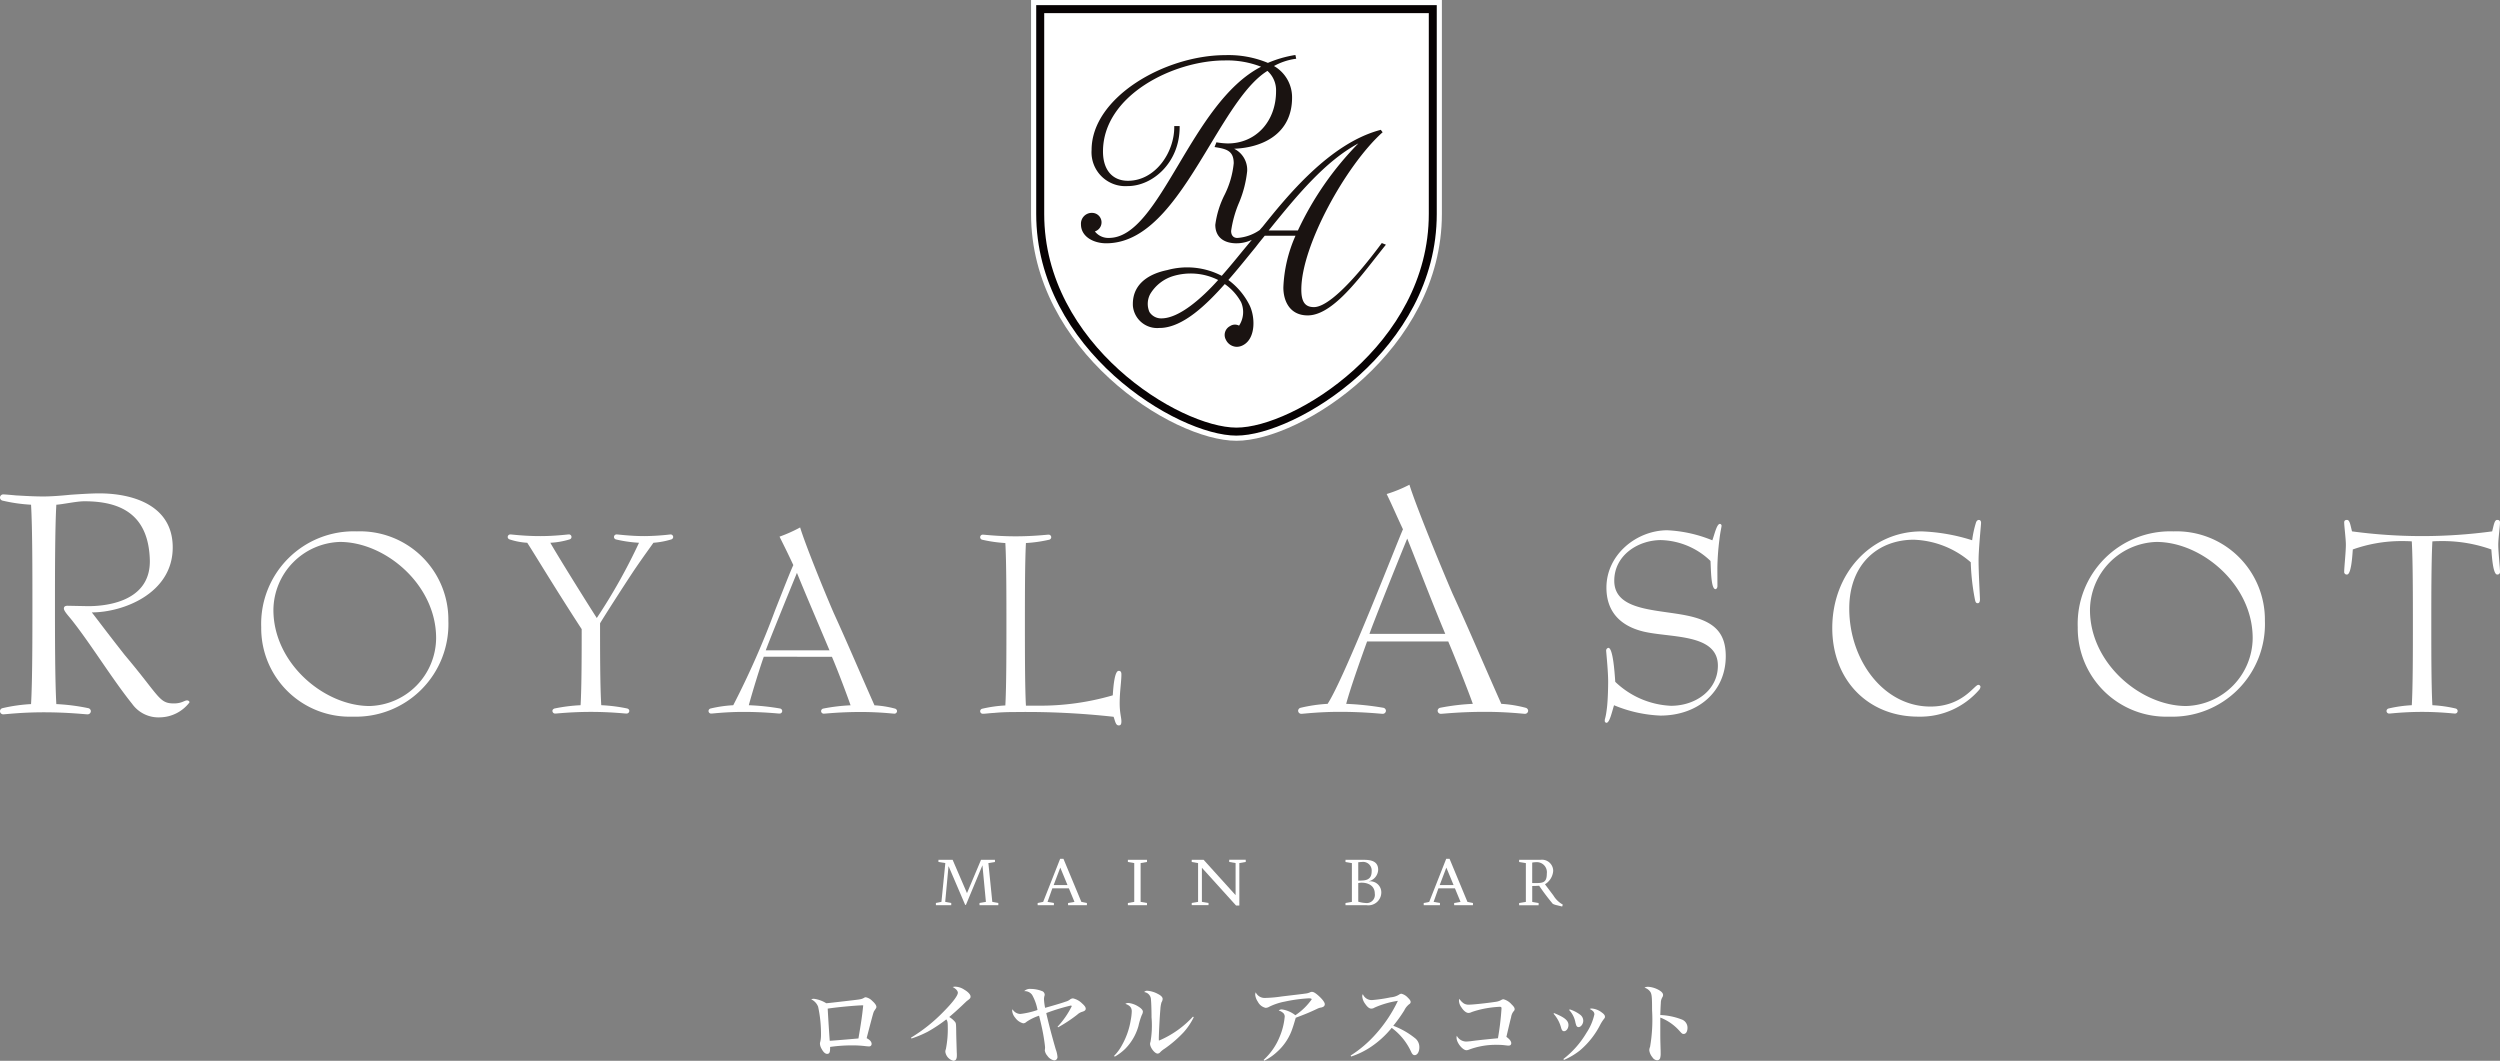<svg id="グループ_17108" data-name="グループ 17108" xmlns="http://www.w3.org/2000/svg" xmlns:xlink="http://www.w3.org/1999/xlink" width="290.019" height="123.061" viewBox="0 0 290.019 123.061">
  <rect x="0" y="0" width="290.019" height="123.061" fill="#808080" stroke="none"/>
  <defs>
    <clipPath id="clip-path">
      <rect id="長方形_7375" data-name="長方形 7375" width="290.019" height="123.061" fill="none"/>
    </clipPath>
  </defs>
  <g id="グループ_17107" data-name="グループ 17107" clip-path="url(#clip-path)">
    <path id="パス_22153" data-name="パス 22153" d="M10.227,92.372c1.227,0,7.323-.132,7.153-5.408-.173-5.378-3.559-6.76-7.593-6.76-.915,0-2.5.357-3.252.4-.158,2.775-.158,8.21-.158,11.544s0,8.805.158,11.585a23.535,23.535,0,0,1,3.722.476.378.378,0,0,1,.28.317.374.374,0,0,1-.4.395c-.274,0-2.254-.236-5.068-.236-2.573,0-4.437.236-4.67.236a.374.374,0,0,1-.4-.395.379.379,0,0,1,.274-.317,18.962,18.962,0,0,1,3.329-.476c.158-2.66.158-7.936.158-11.585s0-8.887-.158-11.544a18.87,18.87,0,0,1-3.329-.48A.382.382,0,0,1,0,79.808a.376.376,0,0,1,.4-.4c.116,0,.632.039,1.463.118.831.042,1.944.121,3.207.121.792,0,1.941-.079,3.127-.2,1.194-.08,2.418-.158,3.329-.158,3.687,0,8.511,1.27,8.511,6.269,0,5.355-5.777,7.539-9.387,7.539.6.754,1.608,2.129,3.824,4.948,4.08,4.839,3.964,5.612,5.706,5.612.912,0,1.206-.352,1.519-.352.167,0,.3.121.28.237a4.4,4.4,0,0,1-3.383,1.728,3.745,3.745,0,0,1-3.27-1.569c-2.3-2.854-4.938-7.164-7.115-9.863-.36-.438-.8-.915-.8-1.192,0-.2.12-.321.435-.321Z" transform="translate(0 -22.053)" fill="#fff"/>
    <path id="パス_22154" data-name="パス 22154" d="M52.594,106.886A10.259,10.259,0,0,1,41.98,96.509a10.732,10.732,0,0,1,11.1-11.114A10.25,10.25,0,0,1,63.69,95.765a10.735,10.735,0,0,1-11.1,11.121m9.679-9.117c0-6.2-5.9-11.149-11.165-11.149a7.964,7.964,0,0,0-7.71,7.886c0,6.206,5.906,11.148,11.168,11.148a7.936,7.936,0,0,0,7.707-7.884" transform="translate(-11.676 -23.751)" fill="#fff"/>
    <path id="パス_22155" data-name="パス 22155" d="M95.362,106.665c-.22,0-1.826-.193-4.122-.193s-3.9.193-4.139.193a.307.307,0,0,1-.322-.325c0-.126.131-.224.227-.258a19.081,19.081,0,0,1,3.038-.385c.128-2.1.128-6.3.128-8.824-3.318-5.11-5.291-8.435-6.316-10.021a8.029,8.029,0,0,1-2.04-.387.312.312,0,0,1-.226-.259.3.3,0,0,1,.321-.32c.164,0,1.552.193,3.458.193,1.733,0,3.127-.193,3.288-.193a.294.294,0,0,1,.1.579,9.133,9.133,0,0,1-2.222.387c.67,1.2,3.612,5.948,5.387,8.729a66.16,66.16,0,0,0,4.9-8.729,15.293,15.293,0,0,1-2.677-.387.308.308,0,0,1-.227-.259.3.3,0,0,1,.328-.32c.191,0,1.543.193,3.222.193a28.162,28.162,0,0,0,3-.193.3.3,0,0,1,.318.32.305.305,0,0,1-.223.259,9.459,9.459,0,0,1-2.067.387c-.292.423-1.224,1.683-2.293,3.263-1.348,2.039-3.38,5.208-3.9,6.08,0,2.973,0,7.335.14,9.5a18.917,18.917,0,0,1,3.025.385c.1.033.227.131.227.258a.308.308,0,0,1-.328.325" transform="translate(-22.692 -23.887)" fill="#fff"/>
    <path id="パス_22156" data-name="パス 22156" d="M120.274,99.756c-.42,1.163-1.283,3.944-1.739,5.626a27.432,27.432,0,0,1,3.648.385.312.312,0,0,1,.227.258.3.3,0,0,1-.316.325c-.2,0-1.852-.193-4.169-.193-2.025,0-3.556.193-3.74.193a.3.3,0,0,1-.322-.325.313.313,0,0,1,.22-.258,14.618,14.618,0,0,1,2.648-.385A99.012,99.012,0,0,0,121.6,94.326c.9-2.261,1.707-4.363,2.1-5.2-.649-1.39-1.054-2.2-1.6-3.3a16.715,16.715,0,0,0,2.389-1.068c.58,1.909,2.657,7.058,3.886,9.9,1.614,3.526,3.1,7.048,4.738,10.734a11.866,11.866,0,0,1,2.392.385.317.317,0,0,1,.223.258.3.3,0,0,1-.321.325c-.2,0-1.71-.193-3.872-.193-2.451,0-4.056.193-4.294.193a.3.3,0,0,1-.318-.325.316.316,0,0,1,.224-.258,20.853,20.853,0,0,1,3.195-.385c-.417-1.2-1.447-3.946-2.162-5.626Zm7.621-.743c-1.292-3.072-2.779-6.529-3.776-8.987-1.164,2.846-3.261,7.986-3.615,8.987Z" transform="translate(-31.668 -23.571)" fill="#fff"/>
    <path id="パス_22157" data-name="パス 22157" d="M164.2,105.759a30.06,30.06,0,0,0,8.7-1.2c.054-.839.191-2.84.688-2.84.242,0,.313.16.313.417,0,.843-.2,1.97-.2,3.361,0,1.1.2,1.648.2,2.071,0,.383-.1.481-.313.481-.342,0-.4-.45-.592-1a92.049,92.049,0,0,0-11.362-.551c-1.027,0-1.831.035-2.48.1-.614.033-1.031.1-1.322.1a.3.3,0,0,1-.315-.318.305.305,0,0,1,.22-.262,15.339,15.339,0,0,1,2.7-.385c.125-2.167.125-6.5.125-9.472s0-7.207-.125-9.369a16.081,16.081,0,0,1-2.7-.388.314.314,0,0,1-.22-.259.3.3,0,0,1,.315-.325c.193,0,1.707.193,3.8.193s3.618-.193,3.809-.193a.3.3,0,0,1,.319.325.313.313,0,0,1-.223.259,16.066,16.066,0,0,1-2.711.388c-.119,2.162-.119,6.4-.119,9.369s0,7.336.119,9.5Z" transform="translate(-43.81 -23.896)" fill="#fff"/>
    <path id="パス_22158" data-name="パス 22158" d="M216.613,96.081c-.5,1.387-1.888,5.233-2.424,7.234a33.7,33.7,0,0,1,4.336.461.375.375,0,0,1,.274.312.365.365,0,0,1-.387.383c-.227,0-2.192-.229-4.959-.229-2.424,0-4.226.229-4.455.229a.364.364,0,0,1-.384-.383.375.375,0,0,1,.274-.312,17.672,17.672,0,0,1,3.145-.461c2-3.042,8.267-19.247,8.743-20.248-.78-1.657-1.251-2.783-1.891-4.092a15.618,15.618,0,0,0,2.641-1.081c.691,2.275,3.538,9.243,5,12.633,1.932,4.2,3.7,8.4,5.658,12.788a14.47,14.47,0,0,1,2.841.461.376.376,0,0,1,.271.312.364.364,0,0,1-.387.383c-.226,0-2.033-.229-4.607-.229-2.924,0-4.848.229-5.116.229a.363.363,0,0,1-.387-.383.373.373,0,0,1,.268-.312,25.605,25.605,0,0,1,3.812-.461c-.5-1.422-2-5.229-2.85-7.234Zm9.071-.881c-1.537-3.663-3.234-8.128-4.414-11.056C219.882,87.531,217.3,94,216.887,95.2Z" transform="translate(-58.021 -21.664)" fill="#fff"/>
    <path id="パス_22159" data-name="パス 22159" d="M270.964,91.407c0,.225-.131.356-.226.356-.519,0-.519-2.168-.578-3.267a8.591,8.591,0,0,0-5.748-2.423c-2.638,0-5.417,1.747-5.417,4.717,0,3.749,5.584,3.265,9.127,4.2,2.71.715,3.807,2.071,3.807,4.559,0,4.136-3.259,6.882-7.583,6.882a15.561,15.561,0,0,1-5.378-1.2c-.265.874-.524,2.037-.876,2.037a.215.215,0,0,1-.2-.224c0-.326.1-.2.263-1.587.1-.9.131-2.295.131-2.941,0-1.293-.232-3.456-.232-3.619a.32.32,0,0,1,.256-.324c.518,0,.715,2.65.8,3.943a9.977,9.977,0,0,0,6.459,2.78c2.934,0,5.447-1.873,5.447-4.653,0-3.782-5.572-3.2-8.707-3.978-2.579-.646-4.223-2.26-4.223-5.074,0-3.876,3.544-6.658,7.067-6.658a15.669,15.669,0,0,1,5.22,1.167c.268-.744.515-1.908.881-1.908a.217.217,0,0,1,.188.228c0,.131-.164.772-.263,1.709a29.37,29.37,0,0,0-.223,3.171Z" transform="translate(-71.728 -23.418)" fill="#fff"/>
    <path id="パス_22160" data-name="パス 22160" d="M304.425,106.374c-5.846,0-9.973-4.269-9.973-10.28,0-6.3,4.455-11.211,10.357-11.211a21.77,21.77,0,0,1,5.87,1.029,12.172,12.172,0,0,1,.45-2.067c.069-.195.2-.292.325-.292.164,0,.259.131.259.331,0,.254-.289,3.031-.289,4.386,0,1.458.16,4.172.16,4.494s-.1.451-.258.451c-.2,0-.259-.127-.322-.419a26.225,26.225,0,0,1-.486-4.33,10.612,10.612,0,0,0-6.611-2.616c-4.1,0-7.484,2.778-7.484,7.982,0,5.977,3.967,11.372,9.413,11.372,3.746,0,5.1-2.517,5.557-2.517a.249.249,0,0,1,.253.229.676.676,0,0,1-.129.32,9.048,9.048,0,0,1-7.093,3.138" transform="translate(-81.895 -23.238)" fill="#fff"/>
    <path id="パス_22161" data-name="パス 22161" d="M344.513,106.886A10.265,10.265,0,0,1,333.9,96.509,10.732,10.732,0,0,1,345,85.395a10.251,10.251,0,0,1,10.611,10.37,10.735,10.735,0,0,1-11.1,11.121m9.682-9.117c0-6.2-5.909-11.149-11.164-11.149a7.962,7.962,0,0,0-7.71,7.886c0,6.206,5.906,11.148,11.162,11.148a7.941,7.941,0,0,0,7.713-7.884" transform="translate(-92.866 -23.751)" fill="#fff"/>
    <path id="パス_22162" data-name="パス 22162" d="M389.568,106.016c-.193,0-1.712-.193-3.814-.193s-3.609.193-3.8.193a.3.3,0,0,1-.322-.325.313.313,0,0,1,.22-.258,15.164,15.164,0,0,1,2.71-.385c.128-2.168.128-6.4.128-9.375,0-3.07,0-7.4-.128-9.631-.446-.035-.9-.035-1.355-.035a16.842,16.842,0,0,0-5.488.972c-.059.837-.191,2.908-.67,2.908a.292.292,0,0,1-.328-.326c0-.515.193-2.26.193-3.13,0-.713-.193-2.135-.193-2.588,0-.195.1-.292.328-.292.325,0,.39.615.58,1.33a60.572,60.572,0,0,0,16.257,0c.188-.715.259-1.33.581-1.33.226,0,.327.1.327.292,0,.453-.2,1.875-.2,2.588,0,.87.2,2.615.2,3.13a.291.291,0,0,1-.327.326c-.483,0-.611-2.072-.676-2.908a16.782,16.782,0,0,0-5.488-.972c-.447,0-.9,0-1.352.035-.125,2.227-.125,6.56-.125,9.631,0,2.974,0,7.207.125,9.375a15.114,15.114,0,0,1,2.713.385.31.31,0,0,1,.217.258.3.3,0,0,1-.313.325" transform="translate(-104.776 -23.238)" fill="#fff"/>
    <path id="パス_22163" data-name="パス 22163" d="M189.524,51.133c-7.558,0-23.83-10.552-23.83-26.307V0h47.66V24.827c0,15.755-16.272,26.307-23.842,26.307Z" transform="translate(-46.084)" fill="#fff"/>
    <path id="パス_22164" data-name="パス 22164" d="M189.751,50.764h0c-6.9,0-23.228-9.99-23.228-25.708V.825h46.466v24.23c0,15.718-16.343,25.7-23.238,25.708m-22.3-49.009v23.3c0,15.153,15.685,24.775,22.3,24.782s22.315-9.629,22.315-24.782V1.754Z" transform="translate(-46.314 -0.229)" fill="#070203"/>
    <path id="パス_22165" data-name="パス 22165" d="M208.61,30.654l-.06.087c-3.526,4.737-6.3,7.345-7.808,7.345-1.031,0-1.465-.609-1.465-2.036,0-5.11,5.191-14.4,9.342-18.167l.092-.078-.217-.288-.087.028C202.5,19.12,197.5,25.383,194.786,28.763c-.1.109-.25.276-.334.38a5.145,5.145,0,0,1-2.6.92c-.453,0-.718-.3-.718-.814a12.993,12.993,0,0,1,.944-3.335,12.979,12.979,0,0,0,.917-3.6,2.73,2.73,0,0,0-1.515-2.6c3.329-.128,6.724-1.739,6.724-5.932a4.178,4.178,0,0,0-2.1-3.664,7.226,7.226,0,0,1,2.424-.824l.155-.018-.09-.435-.113.014a13.35,13.35,0,0,0-3.08.9,11.862,11.862,0,0,0-4.92-.9c-7.04,0-15.533,4.906-15.533,11a3.928,3.928,0,0,0,4.193,4.191c2.906,0,6.021-2.744,6.021-6.83v-.131h-.625v.131c0,2.939-2.2,6.215-5.372,6.215-1.81,0-2.895-1.274-2.895-3.394,0-6.547,8.225-10.567,14.121-10.567a10.863,10.863,0,0,1,4.223.731c-4.065,2.078-6.989,7-9.577,11.346-2.719,4.565-5.072,8.512-8.076,8.512a1.964,1.964,0,0,1-1.632-.754,1.1,1.1,0,0,0-.28-2.149,1.255,1.255,0,0,0-1.334,1.32c0,1.452,1.478,2.207,2.924,2.207,5.17,0,8.684-5.828,12.085-11.467,2.207-3.647,4.289-7.092,6.623-8.533a3.007,3.007,0,0,1,1,2.36c0,3.511-2.35,6.057-5.6,6.057a8.423,8.423,0,0,1-1.218-.116l-.1-.017-.217.549.157.027c1.251.2,2.067.435,2.067,1.854a10.46,10.46,0,0,1-1.037,3.618,10.828,10.828,0,0,0-1.1,3.522c0,1.322.852,2.106,2.359,2.147h.1a4.186,4.186,0,0,0,1.775-.4c-.343.423-.706.852-1.069,1.291-.78.96-1.6,1.956-2.418,2.882a8.683,8.683,0,0,0-6.316-.667c-.968.2-4.167.966-3.988,4.193a2.83,2.83,0,0,0,3.061,2.522l.131,0c2.656-.079,5.373-2.744,7.463-5.092a6.153,6.153,0,0,1,1.888,2.091,2.861,2.861,0,0,1-.23,2.732,1.016,1.016,0,0,0-1.042.052,1.156,1.156,0,0,0-.486,1.583,1.426,1.426,0,0,0,1.263.822,1.552,1.552,0,0,0,.745-.2c1.5-.8,1.406-3.371.684-4.733a8.153,8.153,0,0,0-2.406-2.819c1.072-1.221,2.127-2.543,3.178-3.828.336-.444.691-.874,1.042-1.306h3.57a16.233,16.233,0,0,0-1.408,6c0,1.571.741,3.241,2.823,3.241,2.629,0,5.435-3.575,7.907-6.736.363-.455.709-.9,1.054-1.327l.113-.14Zm-25.516,8.738a1.6,1.6,0,0,1-1.441-.748,2.4,2.4,0,0,1,.1-2.083,4.7,4.7,0,0,1,2.665-2.078,7.1,7.1,0,0,1,5.211.458c-1.879,2.1-4.5,4.419-6.531,4.451m12.392-10.2c3.2-3.949,6.492-7.995,10.408-10.1a36.239,36.239,0,0,0-7.016,10.1Z" transform="translate(-48.314 -2.459)" fill="#1a1311"/>
    <path id="パス_22166" data-name="パス 22166" d="M130.7,160.444a3.563,3.563,0,0,1,1.411.514c.214-.011,1.754-.192,3.21-.362.837-.1.905-.122,1.15-.253a.406.406,0,0,1,.226-.079,1.425,1.425,0,0,1,.751.423c.318.282.479.521.479.692,0,.1-.021.131-.212.414-.11.15-.131.231-.372,1.124-.443,1.681-.479,1.831-.545,2.093.388.2.575.423.575.664a.28.28,0,0,1-.319.291,4.135,4.135,0,0,1-.465-.04,12.493,12.493,0,0,0-1.476-.079,17.781,17.781,0,0,0-2.555.18v.161c0,.474-.089.645-.352.645-.211,0-.444-.213-.634-.584a1.266,1.266,0,0,1-.193-.614.939.939,0,0,1,.053-.261,3.69,3.69,0,0,0,.069-.774,14.869,14.869,0,0,0-.331-3.228,1.554,1.554,0,0,0-.806-.865.68.68,0,0,1,.336-.061m1.816,4.869c.432-.021,2.788-.222,3.329-.273.313-1.831.435-2.654.554-3.843-.726,0-3.028.213-4.121.384.087,1.6.209,3.42.238,3.731" transform="translate(-36.259 -44.574)" fill="#fff"/>
    <path id="パス_22167" data-name="パス 22167" d="M146.4,164.477a18.686,18.686,0,0,0,3.749-2.986c1.078-1.087,1.688-1.891,1.688-2.224,0-.212-.227-.471-.6-.663a1.117,1.117,0,0,1,.321-.042,2.032,2.032,0,0,1,1.016.342c.464.273.736.573.736.8,0,.181-.05.243-.4.5-.042.028-.042.028-.655.612-.705.653-.705.653-1.417,1.267a2.46,2.46,0,0,1,.694.594c.092.14.1.24.113.986.006.461.006.593.065,2.5.012.14.012.282.012.383,0,.412-.128.612-.411.612a1.254,1.254,0,0,1-.926-1.035.818.818,0,0,1,.063-.32,11.9,11.9,0,0,0,.22-2.6c0-.513-.03-.655-.173-.844a17.076,17.076,0,0,1-2.15,1.428,12.314,12.314,0,0,1-1.894.792Z" transform="translate(-40.719 -44.101)" fill="#fff"/>
    <path id="パス_22168" data-name="パス 22168" d="M167.932,163.3a9.982,9.982,0,0,0,1.638-2.363.093.093,0,0,0-.1-.089,22.889,22.889,0,0,0-2.853.873c.268,1.2.631,2.575,1.1,4.206a3.2,3.2,0,0,1,.2.865.386.386,0,0,1-.382.422,1.251,1.251,0,0,1-.786-.533,1.217,1.217,0,0,1-.3-.622.991.991,0,0,1,.018-.141c0-.03.012-.15.012-.192,0-.15-.083-.775-.173-1.306-.113-.673-.262-1.358-.524-2.393a5.828,5.828,0,0,0-1.46.713.557.557,0,0,1-.381.172,1.652,1.652,0,0,1-.923-.646,1.455,1.455,0,0,1-.354-.793.881.881,0,0,1,.033-.2,1.088,1.088,0,0,0,.905.552,9.421,9.421,0,0,0,2-.462,5.561,5.561,0,0,0-.625-1.75,1.039,1.039,0,0,0-.923-.432.964.964,0,0,1,.751-.262,3.672,3.672,0,0,1,1.286.24.467.467,0,0,1,.345.414.591.591,0,0,1-.041.2,1.794,1.794,0,0,0-.042.341,6.755,6.755,0,0,0,.131,1c1.53-.433,1.95-.564,2.406-.725a1.272,1.272,0,0,0,.492-.25.6.6,0,0,1,.342-.121,2.151,2.151,0,0,1,1.036.573c.3.262.435.453.435.624s-.125.271-.388.352a1.425,1.425,0,0,0-.589.334,16.79,16.79,0,0,1-2.233,1.477Z" transform="translate(-45.243 -44.198)" fill="#fff"/>
    <path id="パス_22169" data-name="パス 22169" d="M179.035,166.771a5.253,5.253,0,0,0,.935-1.278,8.7,8.7,0,0,0,.995-2.854,6.466,6.466,0,0,0,.122-1.028c0-.432-.217-.694-.741-.873a.56.56,0,0,1,.378-.1,2.7,2.7,0,0,1,1.128.411c.343.213.525.412.525.594a.83.83,0,0,1-.123.383,8.222,8.222,0,0,0-.39,1.278,6.112,6.112,0,0,1-1.531,2.644,5.936,5.936,0,0,1-1.218.916Zm9.244-4.484a7.639,7.639,0,0,1-1.185,1.758,13.925,13.925,0,0,1-2.192,1.891,2.652,2.652,0,0,0-.524.423.419.419,0,0,1-.292.15c-.334,0-.875-.7-.875-1.136a.483.483,0,0,1,.047-.212,11.049,11.049,0,0,0,.123-2.856c0-.946-.039-1.911-.081-2.2a.9.9,0,0,0-.774-.736.435.435,0,0,1,.363-.15,3,3,0,0,1,1.215.362c.384.191.566.384.566.584a.784.784,0,0,1-.131.393,3.241,3.241,0,0,0-.131.794c-.071.715-.182,2.846-.182,3.409,0,.04,0,.14.009.242a11.376,11.376,0,0,0,3.954-2.786Z" transform="translate(-49.794 -44.283)" fill="#fff"/>
    <path id="パス_22170" data-name="パス 22170" d="M202.694,167.283a7.334,7.334,0,0,0,1.87-2.707,7.775,7.775,0,0,0,.575-2.3.558.558,0,0,0-.253-.493,1.148,1.148,0,0,0-.441-.222.477.477,0,0,1,.381-.131,3.289,3.289,0,0,1,1.548.673,7.161,7.161,0,0,0,1.894-1.839c0-.09-.1-.121-.375-.121a17.707,17.707,0,0,0-2.755.381,7.009,7.009,0,0,0-1.772.584.867.867,0,0,1-.443.14,1.342,1.342,0,0,1-.894-.7,1.811,1.811,0,0,1-.313-.813.87.87,0,0,1,.059-.292,1.136,1.136,0,0,0,1.12.653,14.973,14.973,0,0,0,1.9-.171c1.76-.212,2.311-.271,2.713-.331a1.679,1.679,0,0,0,.6-.162.431.431,0,0,1,.182-.04c.182,0,.36.1.685.372.5.433.813.835.813,1.056a.33.33,0,0,1-.2.313.809.809,0,0,1-.3.089,1.7,1.7,0,0,0-.393.141c-.876.413-1.216.554-2.475,1.035-.17.573-.283.957-.354,1.146a6.31,6.31,0,0,1-1.822,2.817,5.984,5.984,0,0,1-1.478,1.016Z" transform="translate(-56.103 -44.329)" fill="#fff"/>
    <path id="パス_22171" data-name="パス 22171" d="M217.055,166.864a13.75,13.75,0,0,0,2.984-2.566,16.117,16.117,0,0,0,2.495-3.779,10.478,10.478,0,0,0-2.7.782.7.7,0,0,1-.381.122c-.232,0-.458-.18-.721-.565A1.67,1.67,0,0,1,218.4,160a.39.39,0,0,1,.072-.253,1.1,1.1,0,0,0,1.054.685,17.044,17.044,0,0,0,2.186-.322,2.114,2.114,0,0,0,.977-.321.417.417,0,0,1,.268-.091,1.514,1.514,0,0,1,.733.453c.221.212.325.362.325.5a.288.288,0,0,1-.161.252,2.021,2.021,0,0,0-.584.736A17.8,17.8,0,0,1,222,163.414a9.138,9.138,0,0,1,2.6,1.5,1.318,1.318,0,0,1,.423,1.006c0,.514-.232.9-.545.9-.17,0-.289-.121-.414-.4a7.108,7.108,0,0,0-2.249-2.766,10.882,10.882,0,0,1-2.4,2.2,9.283,9.283,0,0,1-2.309,1.128Z" transform="translate(-60.369 -44.415)" fill="#fff"/>
    <path id="パス_22172" data-name="パス 22172" d="M234.869,161.018a1.035,1.035,0,0,0,.643.173c.453,0,2.082-.173,3.127-.334a1.744,1.744,0,0,0,.643-.22.453.453,0,0,1,.244-.071,1.873,1.873,0,0,1,.923.583c.262.25.363.4.363.563,0,.11-.033.161-.16.3a1.438,1.438,0,0,0-.25.643c-.1.372-.113.443-.384,1.579-.069.3-.122.524-.161.694.372.262.563.512.563.734,0,.18-.113.282-.322.282-.08,0-.139-.011-.47-.049a6.775,6.775,0,0,0-.858-.043,8.8,8.8,0,0,0-3.3.573.8.8,0,0,1-.241.053c-.453,0-1.156-.877-1.156-1.45a1.024,1.024,0,0,1,.03-.231,1.249,1.249,0,0,0,1.063.675c.11,0,.342-.022.533-.04.453-.061.453-.061,1.257-.154.495-.049,1.138-.119,1.921-.189a32.228,32.228,0,0,0,.414-3.469c0-.141-.059-.181-.22-.181a12.732,12.732,0,0,0-1.852.23,10.9,10.9,0,0,0-1.376.374.832.832,0,0,1-.387.109c-.248,0-.56-.24-.821-.653a1.378,1.378,0,0,1-.28-.753.674.674,0,0,1,.048-.234,1.724,1.724,0,0,0,.464.5" transform="translate(-65.103 -44.643)" fill="#fff"/>
    <path id="パス_22173" data-name="パス 22173" d="M249.721,162.6c1.224.493,1.668.866,1.668,1.388,0,.383-.238.713-.513.713-.154,0-.244-.09-.324-.339a3.967,3.967,0,0,0-.894-1.692Zm1.072,5.332a10.718,10.718,0,0,0,2.677-3.028,6.332,6.332,0,0,0,.926-2.155c0-.25-.142-.419-.536-.623a.428.428,0,0,1,.232-.058,2.206,2.206,0,0,1,1.176.471c.242.171.354.323.354.474,0,.121-.018.15-.143.3a4.543,4.543,0,0,0-.381.594,9.585,9.585,0,0,1-2.392,3.036,8.016,8.016,0,0,1-1.831,1.087Zm.744-5.764a4.017,4.017,0,0,1,1.2.614.877.877,0,0,1,.369.7c0,.381-.271.744-.551.744a.273.273,0,0,1-.241-.161,2.571,2.571,0,0,1-.131-.443,2.824,2.824,0,0,0-.715-1.378Z" transform="translate(-69.436 -45.074)" fill="#fff"/>
    <path id="パス_22174" data-name="パス 22174" d="M264.673,158.577a2.929,2.929,0,0,1,1.108.292c.443.222.652.432.652.664a.52.52,0,0,1-.09.273,1.254,1.254,0,0,0-.17.663c-.021.2-.045.856-.062,1.387a7.6,7.6,0,0,1,2.424.493,1.022,1.022,0,0,1,.732.986c0,.433-.178.715-.44.715-.152,0-.209-.04-.471-.332a5.763,5.763,0,0,0-2.245-1.57v1.579c0,.845,0,.845.032,2.043.009.173.009.313.009.484a2.009,2.009,0,0,1-.059.6.366.366,0,0,1-.352.253.717.717,0,0,1-.545-.352,1.56,1.56,0,0,1-.363-.814,1.1,1.1,0,0,1,.092-.4,18.4,18.4,0,0,0,.232-4.236c0-1.447-.03-1.828-.179-2.1a1.248,1.248,0,0,0-.7-.523.689.689,0,0,1,.391-.1" transform="translate(-73.504 -44.104)" fill="#fff"/>
    <path id="パス_22175" data-name="パス 22175" d="M156.49,138.553l.453,4.5.7.128v.256h-2.183v-.256l.741-.128-.4-4.229h-.015v.016l-1.9,4.559h-.092l-1.914-4.47h-.018v.015l-.381,4.108.7.128v.256H150.4v-.256l.643-.128.452-4.5-.8-.128v-.255h1.644l1.668,3.871,1.631-3.871h1.614v.255Z" transform="translate(-41.829 -38.429)" fill="#fff"/>
    <path id="パス_22176" data-name="パス 22176" d="M168.458,141.44l-.557,1.571.738.128v.256h-1.885v-.256l.64-.128,1.971-5h.381l2.079,5,.643.128v.256h-2.186v-.256l.744-.128-.649-1.571Zm.152-.378h1.608l-.837-2.03Z" transform="translate(-46.379 -38.385)" fill="#fff"/>
    <path id="パス_22177" data-name="パス 22177" d="M182.732,138.553v4.5l.738.128v.256h-2.215v-.256l.738-.128v-4.5l-.738-.128v-.255h2.215v.255Z" transform="translate(-50.412 -38.429)" fill="#fff"/>
    <path id="パス_22178" data-name="パス 22178" d="M192.25,143.055v-4.5l-.738-.128v-.254h1.382l3.708,4.1v-3.723l-.741-.128v-.254h1.918v.254l-.742.128v4.93h-.378c-.5-.566-3.139-3.478-3.967-4.386v3.957l.769.128v.256h-1.948v-.256Z" transform="translate(-53.264 -38.429)" fill="#fff"/>
    <path id="パス_22179" data-name="パス 22179" d="M216.226,143.44v-.256l.741-.128v-4.5l-.741-.128v-.254h2.111c.816,0,1.679.141,1.679,1.154a1.426,1.426,0,0,1-1.066,1.328v.017h.012a1.285,1.285,0,0,1,1.418,1.306,1.5,1.5,0,0,1-1.695,1.463Zm1.48-2.854a4.61,4.61,0,0,0,.489-.013c.732-.032,1.066-.364,1.066-1.058a1,1,0,0,0-1.141-1.089c-.147,0-.287.024-.414.031Zm0,2.446a3.71,3.71,0,0,0,.846.152.948.948,0,0,0,1.072-1.088c0-.9-.733-1.268-1.54-1.268a1.754,1.754,0,0,0-.378.046Z" transform="translate(-60.138 -38.429)" fill="#fff"/>
    <path id="パス_22180" data-name="パス 22180" d="M230.5,141.44l-.557,1.571.736.128v.256h-1.885v-.256l.64-.128,1.971-5h.387l2.075,5,.64.128v.256h-2.179v-.256l.738-.128-.649-1.571Zm.149-.378h1.611l-.84-2.03Z" transform="translate(-63.633 -38.385)" fill="#fff"/>
    <path id="パス_22181" data-name="パス 22181" d="M244.91,143.055v-4.5l-.78-.128v-.254h2.475a1.3,1.3,0,0,1,1.476,1.282,1.972,1.972,0,0,1-.953,1.556l.977,1.3a2.953,2.953,0,0,0,1.09,1.057l-.072.225-.574-.141a2.023,2.023,0,0,1-.51-.167,25.575,25.575,0,0,1-1.59-2.106c-.244.022-.515.03-.8.03v1.851l.741.128v.256H244.13v-.256Zm.736-2.19c.087.009.209.009.318.009.933,0,1.377-.046,1.377-1.1a1.166,1.166,0,0,0-1.284-1.321,1.843,1.843,0,0,0-.411.045Z" transform="translate(-67.899 -38.429)" fill="#fff"/>
  </g>
</svg>

